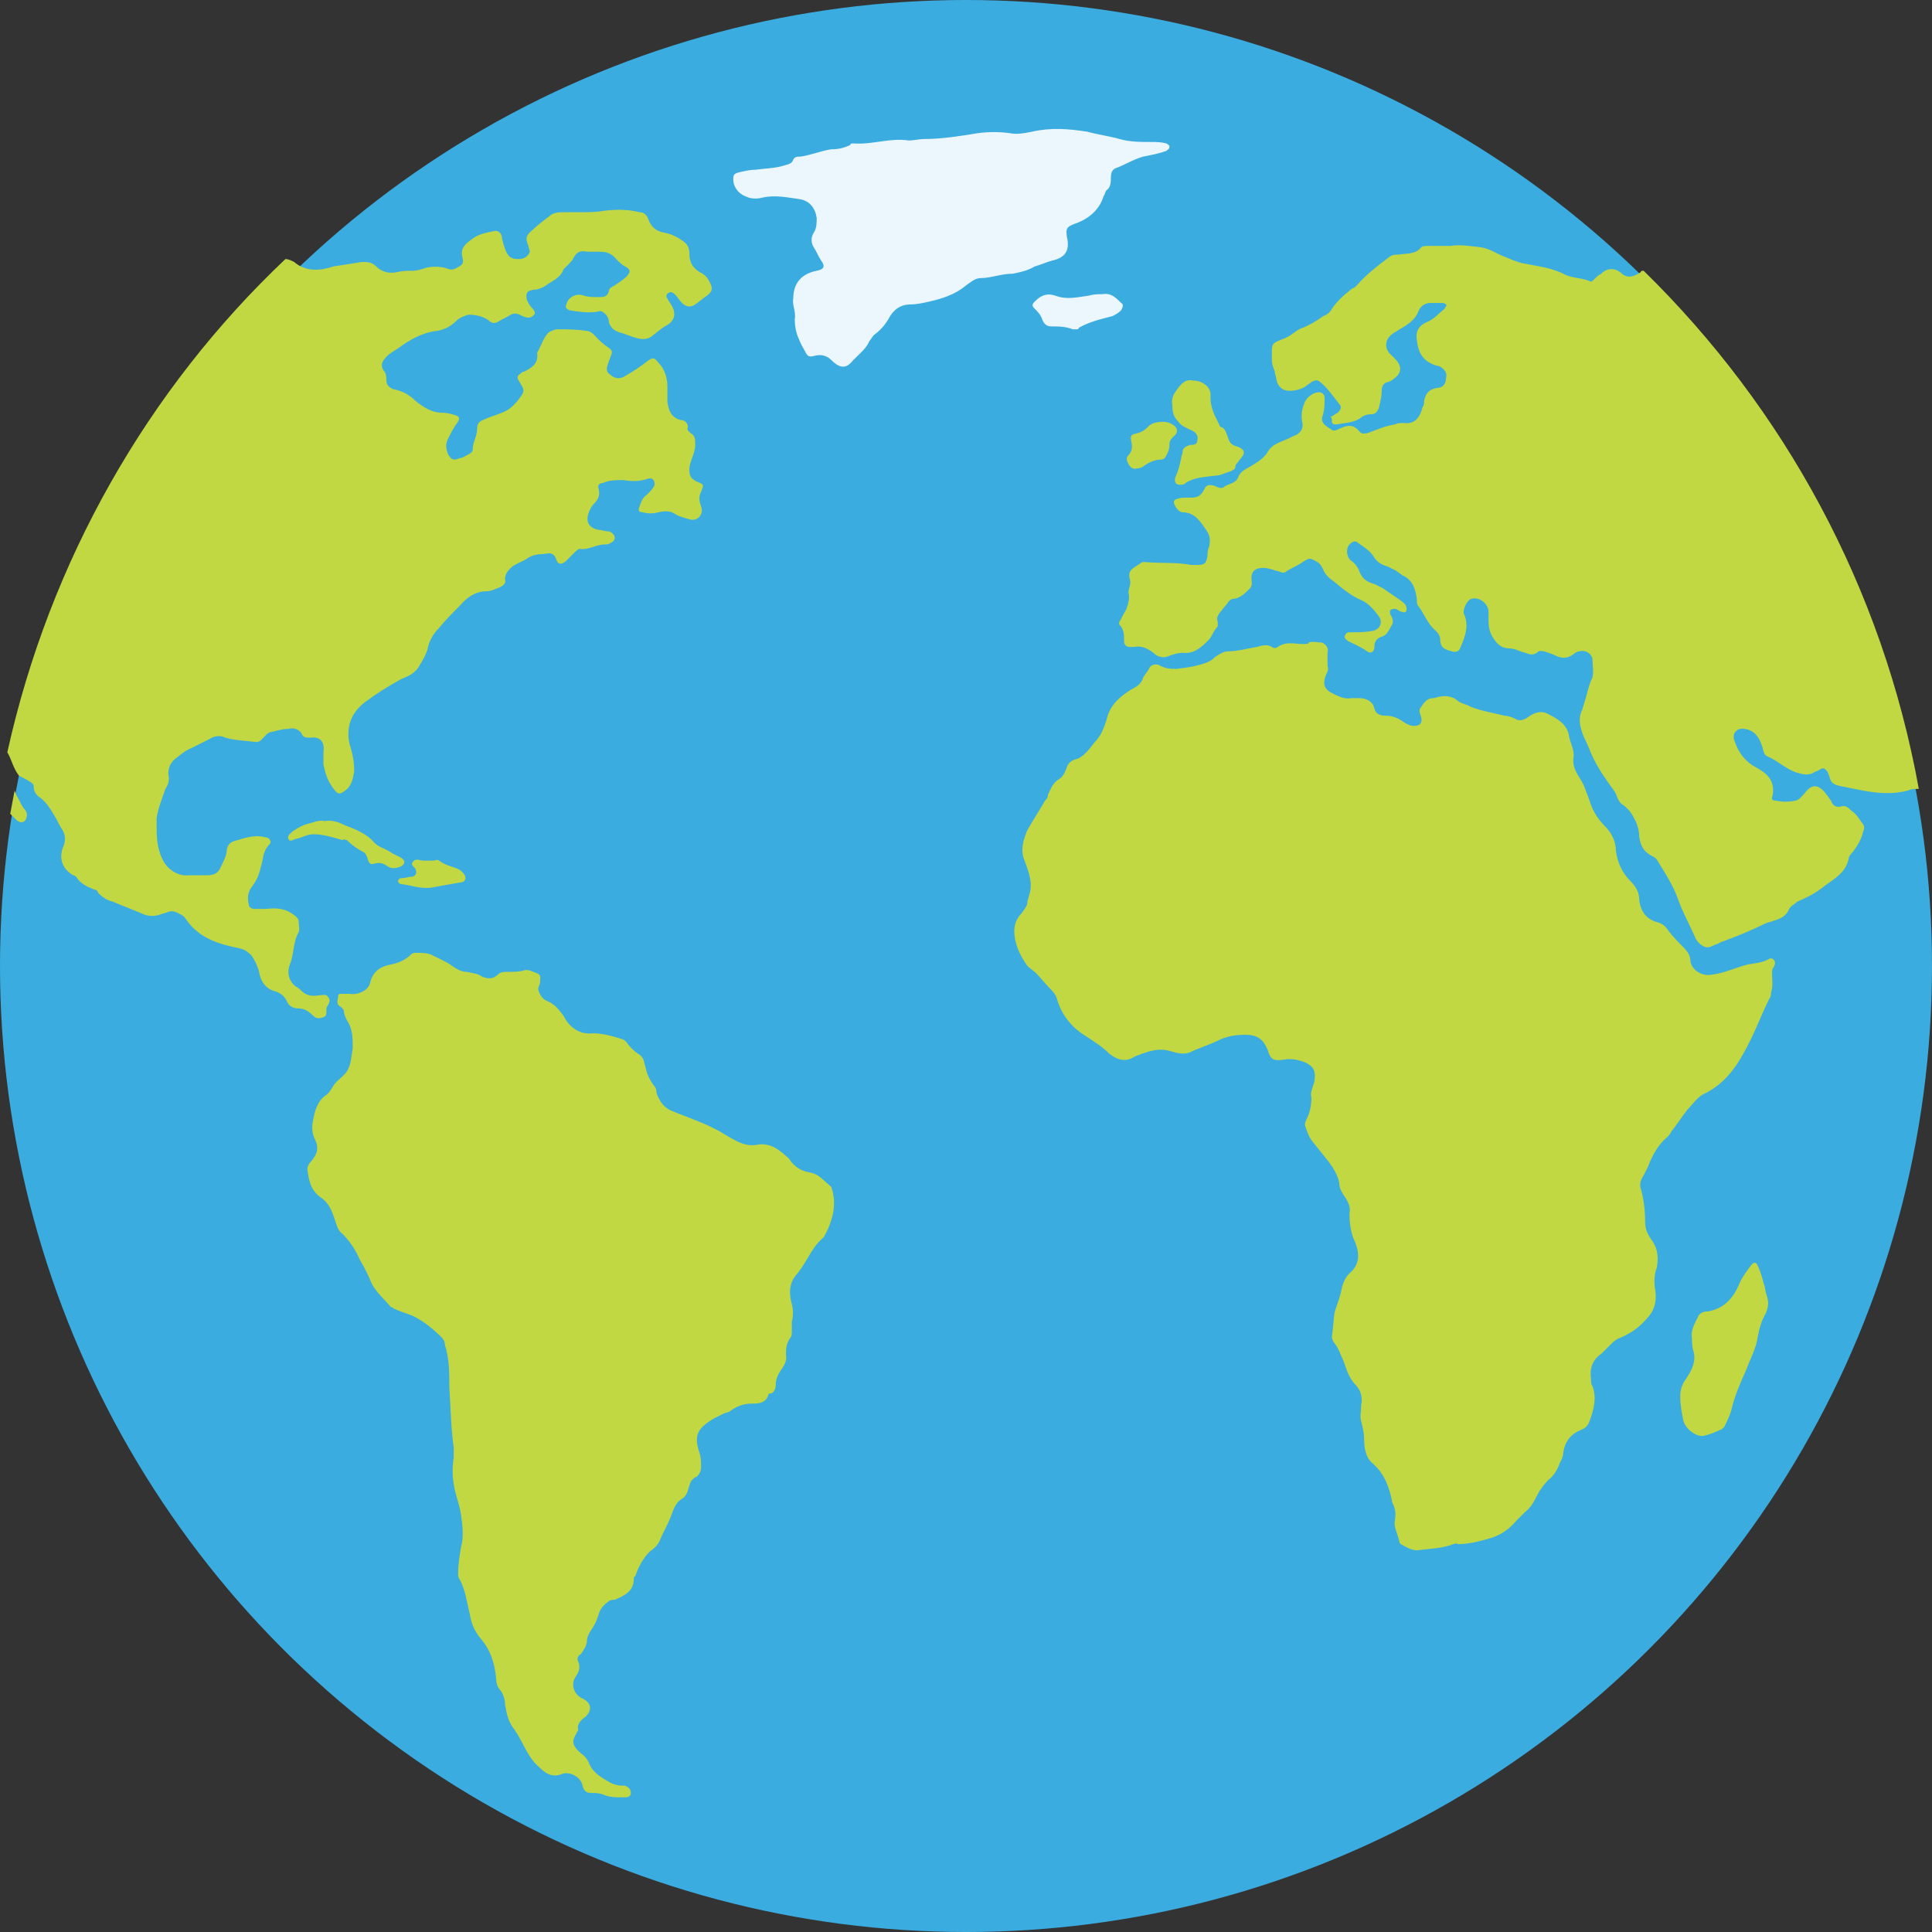 <svg version="1.1" id="Layer_1" xmlns="http://www.w3.org/2000/svg" x="0" y="0" width="132" height="132" viewBox="0 0 132 132" xml:space="preserve"><rect x="0" y="0" width="132" height="132" fill="#333333" stroke="none"/><style>.st1{fill:#c2d842}.st2{fill:#ebf7fc}</style><circle cx="66" cy="66" r="66" fill="#3bace0"/><path class="st1" d="M110.7 18.6c-.4-.3-.9-.3-1.3.1-.2.1-.3.2-.5.4-.1.1-.2.2-.3.1-.5-.2-1.1-.2-1.6-.4-.9-.5-1.9-.6-2.9-.8-.5-.1-.9-.3-1.4-.5-.5-.2-.9-.5-1.5-.6-.8-.1-1.5-.2-2.1-.1h-1.5c-.2 0-.4 0-.5.1-.4.5-1 .4-1.6.5-.2 0-.3 0-.5.1-.8.6-1.6 1.2-2.3 2-.1.1-.2.2-.3.2-.5.4-1 .8-1.4 1.4-.1.2-.3.4-.6.5-.4.3-.9.6-1.4.8-.4.1-.7.5-1.2.7-1 .4-.9.3-.9 1.5 0 .3.1.5.2.8 0 .2.1.3.1.5.1.5.4.8.9.8.4 0 .8-.1 1.1-.3.1-.1.3-.2.4-.3.2-.1.4-.2.6 0 .5.4.9 1 1.3 1.5.2.2.1.4-.1.6-.2.1-.3.2-.5.3.1 0 .1.2.1.3 0 .2.2.2.3.2.5-.1 1.1-.1 1.6-.4.2-.2.5-.3.8-.3.3 0 .4-.2.5-.4.1-.4.2-.8.2-1.2 0-.3.1-.5.4-.6.1 0 .3-.1.4-.2.6-.4.6-.9.1-1.4l-.2-.2c-.6-.5-.5-1.2.2-1.6.2-.1.3-.2.5-.3.5-.3.9-.6 1.1-1.1.1-.3.4-.6.8-.6h.8c.1 0 .2 0 .3.1.1.1-.1.2-.1.3-.4.3-.7.7-1.2.9-.5.2-.8.6-.7 1.2.1.9.4 1.5 1.4 1.8h.1c.4.2.6.5.5.8 0 .4-.2.7-.6.7-.6.1-.8.4-.9.9 0 .1 0 .3-.1.4-.2.8-.6 1.2-1.3 1.1-.2 0-.4 0-.6.1-.7.1-1.3.4-1.9.6-.2 0-.3.1-.5-.1-.4-.5-.8-.5-1.4-.2-.2.1-.4.2-.6 0-.5-.3-.7-.5-.5-1 .1-.4.1-.7.1-1.1 0-.2-.1-.4-.4-.4-.4 0-.9.4-1 .8-.2.5-.2.9-.1 1.4 0 .3-.1.5-.4.7-.3.1-.6.3-.9.4-.5.2-.9.4-1.1.8-.3.5-.9.8-1.4 1.1-.2.1-.5.3-.6.6-.2.5-.7.4-1 .7-.2.1-.4 0-.6-.1-.3-.1-.6-.1-.7.2-.3.6-.6.6-1.1.6-.3 0-.6 0-.8.1-.1 0-.2.1-.2.2 0 .2.3.7.6.7.8 0 1.2.6 1.6 1.2.3.4.3.7.2 1.2-.1.2-.1.4-.1.6-.1.5-.2.6-.7.6h-.4c-1-.2-2.1-.1-3.2-.2-.1 0-.2 0-.3.1-.4.3-.9.4-.7 1.1.1.3-.1.6-.1.9.1.3 0 .7-.1 1-.1.3-.3.5-.4.8-.1.1-.2.3-.1.4.3.3.3.7.3 1.1 0 .3.2.4.4.4h.3c.5-.1.9.1 1.3.4.3.3.7.4 1.1.2.3-.1.6-.2.9-.2.8.1 1.3-.4 1.8-.9.2-.2.3-.6.6-.9v-.3c-.1-.3 0-.4.1-.6.2-.2.3-.4.5-.6.2-.3.3-.4.6-.4.4-.1.7-.4 1-.7.2-.2.1-.5.1-.7 0-.5.3-.7.8-.7.3 0 .6.1.9.2.2 0 .4.2.6.1.4-.3.8-.4 1.2-.7.5-.3.5-.3 1 0 .2.1.3.3.4.5.1.3.4.6.7.8.6.5 1.2 1 1.9 1.3.5.2.9.7 1.2 1.1.3.4.1.9-.4 1-.5.1-1 .1-1.5.1-.2 0-.3 0-.4.2-.1.2.1.3.2.4.4.2.9.4 1.3.7.3.2.5 0 .5-.3 0-.4.2-.6.5-.7.4-.1.5-.5.7-.8.1-.2.1-.4-.1-.7-.1-.3 0-.4.3-.4.2 0 .3.2.5.2.2.1.3 0 .3-.2 0-.3-.2-.4-.3-.5-.4-.3-.9-.6-1.3-.9l-.6-.3c-.4-.1-.8-.3-1-.8-.1-.3-.3-.6-.6-.8-.1-.1-.2-.2-.2-.3-.1-.2-.1-.6.1-.8.2-.2.4-.3.6-.1.4.3.8.5 1.1 1 .2.3.5.5.9.6l.6.3c.1.1.3.2.4.3.7.3.9.9 1 1.6 0 .2 0 .4.1.5.4.5.6 1.2 1.2 1.7.2.2.3.4.3.6 0 .6.4.7.8.8.3.1.5 0 .6-.3.3-.7.6-1.5.2-2.3v-.1c0-.3.3-.9.6-.9.5-.1 1 .3 1.1.8v.7c0 .5.1.9.4 1.3.2.3.5.6 1 .6.4 0 .7.2 1.1.3.3.1.5.2.8 0 .2-.2.3-.1.5-.1.3.1.6.2.8.3.4.2.8.2 1.2-.1.1-.1.3-.2.4-.2.4-.1.8.1.9.5 0 .4.1.9 0 1.3-.2.4-.3.8-.4 1.2-.1.3-.2.7-.3 1-.2.4-.2.8-.1 1.2.1.5.4 1 .6 1.5.3.8.8 1.6 1.3 2.3.2.3.5.6.6 1 .1.2.2.4.4.5.4.3.6.6.8 1 .2.4.3.8.3 1.2.1.6.3 1 .9 1.3.2.1.3.2.4.4.5.8 1 1.6 1.3 2.4.3.9.8 1.8 1.2 2.7.1.3.4.6.7.7.3.1.5-.1.8-.2 0 0 .1 0 .2-.1 1.1-.4 2.1-.8 3.1-1.3.2-.1.4-.1.6-.2.4-.1.8-.3 1-.7.1-.3.4-.4.6-.6.7-.3 1.3-.6 1.9-1.1.7-.5 1.4-.9 1.6-1.8 0-.2.2-.4.3-.5.3-.4.6-.9.7-1.4.1-.2.1-.4-.1-.6-.2-.3-.4-.6-.7-.8-.2-.2-.4-.4-.7-.3-.4.1-.6-.1-.7-.4-.1-.1-.2-.3-.3-.4-.5-.7-1-.8-1.5-.1-.2.2-.3.4-.6.5-.5.1-.9.1-1.4 0-.2 0-.3-.1-.2-.3.2-1-.3-1.5-1-1.9-.8-.4-1.3-1-1.6-1.9-.2-.5.2-.9.7-.8.7.1 1 .6 1.2 1.2.1.3.1.6.4.7.7.3 1.3.9 2 1.1.4.1.7.2 1.1 0 .1-.1.3-.1.4-.2.3-.2.4-.1.6.2 0 .1.1.2.1.3.1.4.3.5.7.6l1.5.3c1.1.2 2.1.3 3.2 0 .2-.1.4-.1.7-.1-2.5-13.8-9.2-26-18.8-35.4-.1 0-.2 0-.2.1-.6.4-1 .4-1.4 0z"/><path class="st1" d="M120.9 65.5c-.5.3-1 .3-1.5.4-.8.2-1.6.6-2.5.7-.6.1-1.3-.3-1.4-.9 0-.5-.3-.8-.6-1.1-.3-.3-.6-.6-.9-1-.2-.3-.4-.5-.8-.6-.7-.2-1.1-.7-1.2-1.5 0-.5-.2-.9-.6-1.3-.6-.6-.9-1.3-1-2.1 0-.6-.3-1.2-.7-1.6-.5-.5-.9-1.1-1.1-1.8-.1-.3-.2-.5-.3-.8-.2-.7-.9-1.2-.8-2.1.1-.5-.2-1-.3-1.5-.1-.8-.8-1.2-1.4-1.5-.5-.3-1-.1-1.4.2-.3.2-.6.3-.9.1-.2-.1-.5-.2-.7-.2-.8-.2-1.5-.3-2.3-.6-.3-.2-.7-.2-1-.5-.3-.2-.7-.3-1.1-.2-.2 0-.3.1-.5.1-.4 0-.6.3-.8.6-.2.2-.1.4 0 .7.1.4-.1.6-.5.6-.2 0-.4-.1-.6-.2-.4-.3-.8-.5-1.3-.5-.4 0-.7-.1-.8-.5-.1-.5-.6-.7-1-.7h-.6c-.5.1-1-.2-1.4-.4-.5-.3-.5-.7-.3-1.2.1-.2.2-.4.1-.6v-.9c.1-.3-.1-.6-.4-.7-.3 0-.6-.1-.9 0 .1.1-.2.1-.4.1-.6 0-1.1-.2-1.7.2-.1.1-.3.1-.4 0-.3-.2-.7-.1-1 0-.7.1-1.3.3-2 .3-.3 0-.6.2-.9.4-.1.1-.2.2-.4.3-.7.3-1.4.4-2.2.5-.4 0-.7 0-1.1-.2-.3-.2-.7-.1-.8.2-.1.2-.3.4-.4.6-.1.4-.4.6-.8.8-.8.5-1.5 1.1-1.7 2.1-.2.6-.4 1.1-.8 1.5-.4.5-.8 1.1-1.4 1.2-.2.1-.4.2-.5.5-.1.3-.3.7-.5.8-.5.3-.6.7-.8 1.1 0 .2-.1.3-.2.4-.4.7-.8 1.3-1.2 2-.3.7-.5 1.4-.2 2.1.3.8.6 1.6.3 2.4 0 .1-.1.3-.1.4 0 .3-.2.5-.4.8-.3.3-.5.7-.5 1.2 0 .9.4 1.7.9 2.4.2.2.4.3.6.5.3.3.6.7.9 1 .2.2.4.4.5.7.3 1.1 1 2 2 2.6.6.4 1.1.7 1.6 1.2.5.4 1.1.6 1.7.2.2-.1.3-.1.5-.2.6-.2 1.2-.4 1.9-.2.4.1.9.3 1.4.1.6-.3 1.3-.5 1.9-.8.6-.3 1.2-.4 1.9-.4.8 0 1.2.3 1.5 1 .2.7.4.8 1.1.7.5-.1 1 0 1.5.2.6.3.7.6.6 1.3-.1.4-.3.7-.2 1.1 0 .5-.1 1-.3 1.4-.1.2-.2.4-.1.6.1.3.2.6.4.9l1.2 1.5c.3.4.6.9.7 1.4 0 .4.2.7.4 1 .2.3.4.7.3 1.1 0 .7.1 1.4.4 2 .3.8.3 1.5-.4 2.1-.3.3-.4.6-.5.9-.1.6-.3 1.1-.5 1.7-.1.5-.1 1.1-.2 1.7 0 .2.1.4.2.5.3.4.4.8.6 1.2.2.6.4 1.2.8 1.6.4.4.5.9.4 1.4 0 .4-.1.8 0 1.1.1.4.2.8.2 1.2 0 .6.1 1.3.6 1.7.8.7 1.1 1.6 1.3 2.5v.1c.2.4.3.7.2 1.3-.1.4.2.9.3 1.4 0 .1.1.2.1.2.4.2.8.5 1.3.4.8-.1 1.5-.1 2.3-.4.1 0 .2-.1.3 0 .8 0 1.5-.2 2.2-.4.7-.2 1.3-.6 1.8-1.2l.6-.6c.4-.3.6-.7.8-1.1.2-.4.5-.8.8-1.1.4-.3.6-.7.8-1.2.1-.2.2-.4.2-.6.1-.8.5-1.3 1.2-1.6.3-.1.5-.3.6-.6.3-.8.5-1.6.2-2.4-.1-.1-.1-.3-.1-.5-.1-.7.1-1.3.7-1.7l.6-.6c.2-.2.4-.4.7-.5.7-.3 1.3-.7 1.8-1.3.5-.5.7-1.1.6-1.9-.1-.5-.1-1.1.1-1.6.1-.6.1-1.2-.3-1.8-.3-.4-.5-.8-.5-1.3 0-.8-.1-1.6-.3-2.3-.1-.3 0-.6.2-.9l.3-.6c.3-.8.7-1.5 1.3-2 .1-.1.2-.2.3-.4.4-.5.7-1 1.1-1.5.4-.4.7-.9 1.2-1.1 1.2-.6 2-1.6 2.6-2.7.7-1.2 1.2-2.6 1.8-3.8.1-.1.1-.3.1-.4.2-.5 0-1.1.1-1.6.4-.5 0-.8-.2-.7zM2.3 53.7c0 .3.1.5.3.7.5.3.8.8 1.1 1.3.2.3.3.6.5.9.3.4.3.9.1 1.3-.3.8 0 1.5.7 1.9.1 0 .2.1.2.1.3.5.8.7 1.3.9.1 0 .2.1.2.2.3.3.6.5 1 .6.7.3 1.5.6 2.2.9.3.1.7.1 1 0 .2-.1.4-.1.6-.2.3-.1.5 0 .7.1.2.1.4.2.5.4.9 1.3 2.2 1.7 3.7 2 .4.1.6.3.8.5.2.3.4.7.5 1.1.1.6.4 1.1 1 1.3.4.1.7.3.9.7.1.3.4.5.8.5s.7.2 1 .5c.2.2.4.2.7.1.2-.1.2-.2.2-.4s0-.3.1-.4c.1-.2.2-.4 0-.6-.1-.2-.4-.1-.6-.1-.5.1-.9 0-1.2-.3-.1-.1-.2-.2-.4-.3-.5-.4-.6-1-.4-1.5.3-.7.2-1.5.6-2.2.1-.2 0-.5 0-.8 0-.1-.1-.2-.2-.3-.6-.5-1.2-.6-2-.5h-.8c-.2 0-.4-.1-.4-.3-.1-.4-.1-.8.2-1.2.3-.4.5-.8.6-1.3.2-.5.1-1.1.6-1.6.2-.2 0-.5-.3-.5-.8-.2-1.5.1-2.2.3-.2.1-.3.2-.4.5 0 .4-.2.8-.4 1.2-.2.5-.5.6-1 .6h-1.2c-.7.1-1.5-.4-1.8-1.1-.4-.8-.4-1.6-.4-2.4v-.4c.1-.7.4-1.4.6-2 .2-.3.3-.6.2-1 0-.4.1-.7.4-1 .4-.3.7-.6 1.2-.8l1.2-.6c.3-.2.7-.3 1.1-.1.7.2 1.4.2 2.1.3.2 0 .3-.1.4-.2.2-.2.4-.5.7-.5.4-.1.7-.2 1.1-.2.3-.1.7 0 .9.3.1.3.3.3.6.3.7-.1 1 .3.9 1v.8c.1.6.3 1.2.7 1.7.3.4.4.4.8.1.4-.3.5-.7.6-1.3 0-.6-.1-1.2-.3-1.8-.3-1.2.1-2.2 1-2.9.8-.6 1.6-1.1 2.5-1.6.5-.2 1-.4 1.3-1 .2-.3.4-.7.5-1 .1-.6.4-1.1.8-1.5.4-.5.9-1 1.4-1.5.5-.6 1.1-1 1.8-1 .4 0 .7-.2 1-.3.2-.1.4-.3.3-.5 0-.3.1-.5.4-.8.3-.3.8-.4 1.2-.7.5-.3.9-.2 1.4-.3.2 0 .4.1.5.4.1.4.4.4.7.1l.5-.5c.1-.1.3-.3.4-.3.6.1 1.1-.3 1.7-.3.1 0 .3 0 .4-.1.3-.1.4-.4.2-.6-.1-.1-.2-.2-.4-.2s-.4-.1-.6-.1c-.6-.1-.9-.5-.7-1.1.1-.3.2-.5.4-.7.3-.3.4-.6.3-1-.1-.3.1-.4.3-.4.4-.2.9-.2 1.4-.2.6.1 1.1.1 1.7-.1.3-.1.5.2.4.5-.1.2-.3.4-.5.6-.3.2-.4.5-.5.8-.1.2-.1.4.2.4.4.1.7.1 1.1 0 .4-.1.8-.1 1.1.1.3.2.7.3 1.1.4.5.1.9-.4.7-.9-.1-.3-.2-.6 0-1 .2-.5.2-.5-.3-.7-.4-.2-.5-.4-.5-.8 0-.6.4-1.1.4-1.7 0-.4 0-.6-.3-.8-.1-.1-.3-.2-.2-.4 0-.3-.2-.5-.5-.5-.7-.2-.8-.7-.9-1.2v-1.1c0-.6-.2-1.2-.6-1.6-.3-.4-.4-.4-.8-.1-.5.4-1 .7-1.5 1-.3.2-.7.2-1-.1-.3-.2-.3-.4-.1-.9 0-.1.1-.2.1-.3.2-.4.1-.5-.2-.7-.3-.2-.5-.4-.7-.6-.2-.2-.4-.5-.8-.5-.6-.1-1.3-.1-1.9-.1-.2 0-.4.1-.6.2-.4.4-.5.9-.8 1.4.1.7-.3 1-.9 1.3-.1 0-.1 0-.2.1-.3.2-.3.3-.1.6.3.5.4.6 0 1.1-.2.3-.5.6-.8.8-.5.3-1.1.4-1.7.7-.3.1-.4.3-.4.6 0 .5-.3.9-.3 1.4 0 .2-.2.3-.4.4-.2.1-.3.2-.5.2-.4.2-.6.1-.8-.3-.1-.3-.2-.6 0-1s.4-.8.7-1.2c.1-.2.1-.3-.1-.4-.3-.1-.6-.2-1-.2-.7 0-1.3-.4-1.8-.8-.4-.4-.9-.7-1.5-.8-.3-.1-.5-.3-.5-.6 0-.2 0-.5-.2-.7-.2-.3-.1-.6.1-.8.2-.3.6-.5.9-.7.8-.6 1.7-1.1 2.7-1.2.5-.1.9-.3 1.3-.7.2-.2.5-.3.8-.4.5 0 1 .1 1.4.4.2.2.4.2.6.1.3-.2.6-.3.9-.5.2-.1.4-.1.6 0 .2.1.4.2.6.2.2 0 .3-.1.4-.2.1-.1 0-.3-.1-.4-.2-.2-.3-.4-.4-.6-.1-.5 0-.6.4-.7.3 0 .6-.1.9-.3.4-.3 1-.5 1.2-1.1l.3-.3c.2-.2.3-.3.4-.5.2-.4.5-.5.9-.4h.9c.4 0 .8.1 1.1.5.2.2.4.4.6.5.4.2.4.4.1.7-.2.2-.5.4-.8.6-.2.1-.4.2-.4.4-.1.4-.4.4-.7.4-.3 0-.7 0-1-.1-.5-.2-1.1.1-1.2.6-.1.2 0 .3.2.4.6.1 1.3.2 1.9.1.3-.1.4 0 .6.2.1.1.2.3.2.5.1.4.4.6.7.7.4.1.8.3 1.2.4.4.1.7.1 1-.1.4-.3.7-.6 1.1-.8.5-.3.6-.8.3-1.3-.1-.2-.2-.3-.3-.5-.1-.1-.1-.3.1-.4.1-.1.3 0 .4.1.2.2.3.4.5.6.3.3.6.3.9.1.3-.2.5-.4.8-.6.4-.3.4-.5.2-.9-.1-.2-.2-.4-.5-.6-.6-.3-.9-.7-.9-1.4 0-.3-.1-.6-.4-.8-.4-.3-.8-.5-1.3-.6-.6-.1-.9-.4-1.1-.9-.1-.3-.3-.5-.6-.5-.8-.2-1.6-.2-2.4-.1-.6.1-1.1.1-1.6.1h-1.1c-.4 0-.8 0-1.1.3-.4.3-.8.6-1.1.9-.5.4-.5.6-.3 1.1 0 .1.1.3.1.4-.1.3-.4.5-.7.5-.3 0-.6 0-.8-.3-.2-.3-.3-.7-.4-1.1 0-.4-.3-.6-.6-.5-.5.1-1 .2-1.4.5-.4.3-.9.6-.7 1.3.1.4 0 .5-.4.7-.3.2-.5.1-.8 0-.4-.1-.9-.1-1.3 0-.3.1-.6.2-.9.2-.4 0-.7 0-1.1.1-.5.1-1 0-1.4-.4-.3-.3-.6-.3-1-.3-.6.1-1.2.2-1.9.3-.9.3-1.9.4-2.7-.3-.2-.1-.4-.2-.6-.2-9.4 8.9-16.1 20.6-19 33.7.3.5.4 1.1.8 1.6 1 .5 1 .6 1 .7zM1.8 55.9c.1-.3 0-.5-.2-.7-.2-.3-.3-.6-.5-.9 0-.1-.1-.2-.1-.3-.1.5-.2 1.1-.3 1.6l.4.4c.3.3.6.2.7-.1z"/><path class="st1" d="M55.3 80.1c-.6-.1-1-.4-1.3-.8-.1-.2-.3-.3-.5-.5-.5-.4-1-.7-1.7-.6-.9.2-1.6-.3-2.3-.7-1.1-.7-2.4-1.1-3.6-1.6-.5-.2-.8-.6-1-1.1-.1-.2 0-.4-.2-.6-.3-.4-.5-.8-.6-1.3-.1-.3-.1-.7-.5-.9-.3-.2-.6-.5-.8-.8-.1-.1-.2-.2-.3-.2-.6-.2-1.3-.4-2-.4-.9.1-1.6-.4-2-1.2-.3-.4-.6-.8-1.1-1-.3-.1-.5-.4-.6-.7-.1-.2.1-.4.1-.6 0-.2.1-.5-.2-.6-.3-.1-.6-.3-.9-.2-.3.1-.7.1-1.1.1-.3 0-.5 0-.7.2-.3.3-.7.3-1.1.1-.3-.2-.6-.2-1-.3-.4 0-.7-.2-1-.4-.4-.3-.9-.5-1.3-.7-.3-.2-.8-.2-1.1-.2-.2 0-.3 0-.4.1-.4.4-.9.6-1.4.7-.6.1-1.2.4-1.4 1.2-.1.6-.9.9-1.4.8h-.6c-.1 0-.2 0-.2.2s-.2.5.2.7c.1.1.2.2.2.3 0 .2.1.4.2.6.4.6.4 1.2.4 1.9-.1.6-.1 1.1-.4 1.6-.2.3-.5.5-.7.7-.3.3-.4.7-.7.9-.6.4-.8 1.1-.9 1.7-.1.4-.1.9.1 1.3.3.6.2 1-.2 1.5-.2.2-.3.4-.3.6.1.7.2 1.4.9 1.9.6.4.8 1 1 1.6.1.3.2.7.5.9.5.5.9 1.1 1.2 1.8.3.5.6 1.1.8 1.6.3.6.9 1.1 1.3 1.6 0 0 .1 0 .2.1.4.2.8.3 1.3.5.8.4 1.4.9 2 1.5.1.1.2.3.2.5.3.9.3 1.9.3 2.9.1 1.4.1 2.7.3 4.1v.7c-.1.6-.1 1.2 0 1.8.1.7.4 1.4.5 2.1.1.7.2 1.5 0 2.2-.1.6-.2 1.2-.2 1.8 0 .1 0 .3.1.4.4.7.5 1.6.7 2.4.1.6.3 1.1.7 1.6.7.8 1 1.7 1.1 2.8 0 .3.1.6.3.8.2.3.3.6.3.9.1.6.2 1.2.6 1.7.1.1.1.2.2.3.5.8.8 1.7 1.5 2.3.4.4.9.8 1.6.5.5-.2 1.3.2 1.4.8.1.4.3.5.6.5s.5 0 .8.1c.4.2.9.2 1.4.2.2 0 .5 0 .5-.3s-.2-.4-.4-.5h-.2c-.3 0-.6-.1-.8-.2-.5-.3-1.1-.6-1.4-1.2-.1-.3-.3-.6-.6-.8-.7-.6-.6-.9-.3-1.4 0-.1.1-.1.1-.2-.1-.4.2-.7.5-.9.5-.5.4-1-.3-1.3-.5-.3-.7-.9-.4-1.4.2-.3.4-.6.2-1.1-.1-.2 0-.4.2-.5.2-.3.4-.6.4-.9 0-.3.2-.6.4-.9.2-.3.3-.6.4-.9.1-.4.4-.7.7-.9.1-.1.3-.1.4-.1.7-.3 1.3-.6 1.3-1.4 0-.1 0-.2.1-.2.2-.6.5-1.2 1-1.7.3-.2.6-.5.7-.8.2-.5.5-1 .7-1.5.2-.5.3-1 .8-1.3.5-.3.4-1 .7-1.3.1-.1.2-.2.3-.2.2-.2.3-.4.3-.7 0-.3 0-.6-.1-.9-.4-1.2-.2-1.7 1-2.4l.6-.3c.2-.1.4-.1.5-.2.4-.3.9-.5 1.4-.5.5 0 1 0 1.2-.6 0-.1.1-.1.2-.1.2-.1.3-.3.3-.6s.1-.6.3-.9c.2-.3.5-.7.4-1.1 0-.4 0-.8.3-1.2.1-.1.1-.3.1-.5v-.6c.1-.4.1-.8 0-1.2-.2-.7-.2-1.4.3-2 .7-.8 1-1.8 1.8-2.5l.1-.1c.6-1.1.9-2.2.5-3.4-.7-.6-.9-.9-1.5-1z"/><path class="st2" d="M71.9 17.8c.9-.2 1.2-.7 1-1.6-.1-.6 0-.7.5-.9.9-.3 1.7-.9 2-1.9.1-.1.1-.3.2-.4.3-.2.3-.6.3-.9 0-.3.1-.5.3-.6.6-.2 1.2-.6 1.9-.8.5-.1 1.1-.2 1.6-.4.1-.1.2-.1.2-.3 0-.1-.1-.1-.2-.2-.4-.1-.7-.1-1.1-.1-.7 0-1.4 0-2.1-.2-.7-.2-1.5-.3-2.2-.5-1.3-.2-2.5-.3-3.8 0-.5.1-1 .2-1.5.1-.7-.1-1.5-.1-2.2 0-1.2.2-2.5.4-3.7.4-.3 0-.7.1-1 .1-1.3-.2-2.5.3-3.8.2-.1 0-.2 0-.2.1-.4.2-.8.3-1.3.3-.7.1-1.4.4-2.1.5-.2 0-.4 0-.5.2-.1.3-.3.3-.6.4-.6.2-1.3.2-2 .3-.4 0-.8.1-1.2.2-.3.1-.3.2-.3.5 0 .4.3.9.8 1.1.4.2.8.2 1.2.1.9-.2 1.7 0 2.5.1.7.1 1.1.6 1.2 1.3 0 .3 0 .7-.2 1-.2.3-.2.7 0 1 .2.3.3.6.5.9.3.4.2.6-.3.7-1 .2-1.6.8-1.6 1.9-.1.4.2.9.1 1.4 0 .5.1 1 .3 1.4.1.3.3.6.4.8.2.4.3.4.7.3.4-.1.8 0 1.1.3.7.7 1.1.5 1.5 0 .4-.4.9-.8 1.1-1.3.1-.1.2-.3.3-.4.4-.3.7-.6 1-1.1.3-.6.8-1 1.5-1 .4 0 .9-.1 1.3-.2.9-.2 1.8-.5 2.5-1.1.3-.2.6-.5 1-.5.7 0 1.4-.3 2.2-.3.5-.1 1-.2 1.5-.5.4-.1.8-.3 1.2-.4z"/><path class="st1" d="M120.5 87.7c-.1-.4-.2-.8-.4-1.2-.1-.3-.3-.3-.5 0-.3.4-.6.8-.8 1.3-.4.9-1 1.6-2.1 1.8-.3 0-.6.1-.7.4-.2.4-.5.9-.4 1.4 0 .3 0 .6.1.9.2.7-.1 1.3-.5 1.9-.3.4-.4.8-.4 1.2 0 .6.1 1.1.2 1.6.1.6.9 1.2 1.4 1.1.4-.1.7-.2 1.1-.4.1 0 .2-.1.3-.2.2-.4.4-.8.5-1.2.2-.9.6-1.8 1-2.7.3-.8.7-1.5.8-2.3.1-.5.2-.9.4-1.3.3-.5.4-1 .2-1.5-.1-.3-.1-.6-.2-.8zM80.5 28.8c.2.3.5.4.9.6.3.1.5.4.4.7 0 .3-.3.3-.5.3-.3.1-.5.2-.5.5 0 .1-.1.3-.1.4-.1.5-.2.9-.4 1.3-.1.4.1.6.5.5.1 0 .1 0 .2-.1.6-.4 1.3-.4 2-.5.4 0 .7-.2 1.1-.3.1-.1.3-.1.3-.3 0-.2.2-.3.3-.5.4-.4.4-.7-.2-.9-.4-.1-.5-.3-.6-.6-.1-.3-.2-.6-.4-.7-.1 0-.2-.1-.2-.2-.3-.6-.6-1.1-.6-1.9.1-.6-.5-1.1-1.2-1.1-.4-.1-.7.1-1 .5-.3.4-.5.7-.4 1.2 0 .5.1.8.4 1.1z"/><path class="st2" d="M75.3 20.1c-.3 0-.6 0-.9.1-.8.1-1.5.3-2.3 0-.6-.2-1 0-1.4.4-.2.2-.2.3 0 .5s.4.4.5.7c.1.3.3.5.6.5.5 0 1 0 1.5.2h.2c.1 0 .2 0 .2-.1.7-.4 1.5-.6 2.3-.8.2-.1.4-.2.6-.4.1-.2.2-.4 0-.5-.4-.4-.7-.7-1.3-.6z"/><path class="st1" d="M23.7 57.4c.3.3.7.6 1.1.8.2.1.2.2.3.4.1.4.2.5.5.4.4-.1.6 0 .9.2.3.2.6.1.9 0 .3-.2.3-.4 0-.6l-.6-.3c-.4-.3-.9-.4-1.2-.7-.5-.6-1.2-.9-2-1.2-.4-.2-.9-.4-1.4-.3-.4-.1-.8.1-1.2.2-.4.1-.7.3-1 .5-.1.1-.4.3-.3.5.1.3.4 0 .6 0 .4-.1.7-.3 1.1-.3.7 0 1.3.2 2 .4.1-.1.2 0 .3 0zM80.1 29c-.4-.3-1.3-.2-1.6.1-.2.2-.4.4-.8.5-.4.1-.5.1-.4.6.1.4 0 .7-.2.9-.2.2-.1.4 0 .6.1.2.3.4.6.3.2 0 .4-.1.5-.2.3-.2.7-.4 1.1-.4.2 0 .3-.1.4-.3.1-.2.2-.4.2-.7 0-.3.1-.4.3-.6.3-.2.3-.6-.1-.8zM28.2 59.9c-.3 0-.5.1-.8.1-.1 0-.2.1-.2.2s.1.2.2.2c.8.1 1.5.4 2.3.2.6-.1 1.1-.2 1.7-.3.2 0 .4-.1.4-.3 0-.2-.1-.3-.3-.5-.4-.3-1-.3-1.5-.7-.1-.1-.3 0-.4 0h-.7c-.2 0-.5-.2-.7.1-.2.2.2.4.2.5.1.3 0 .4-.2.5z"/></svg>